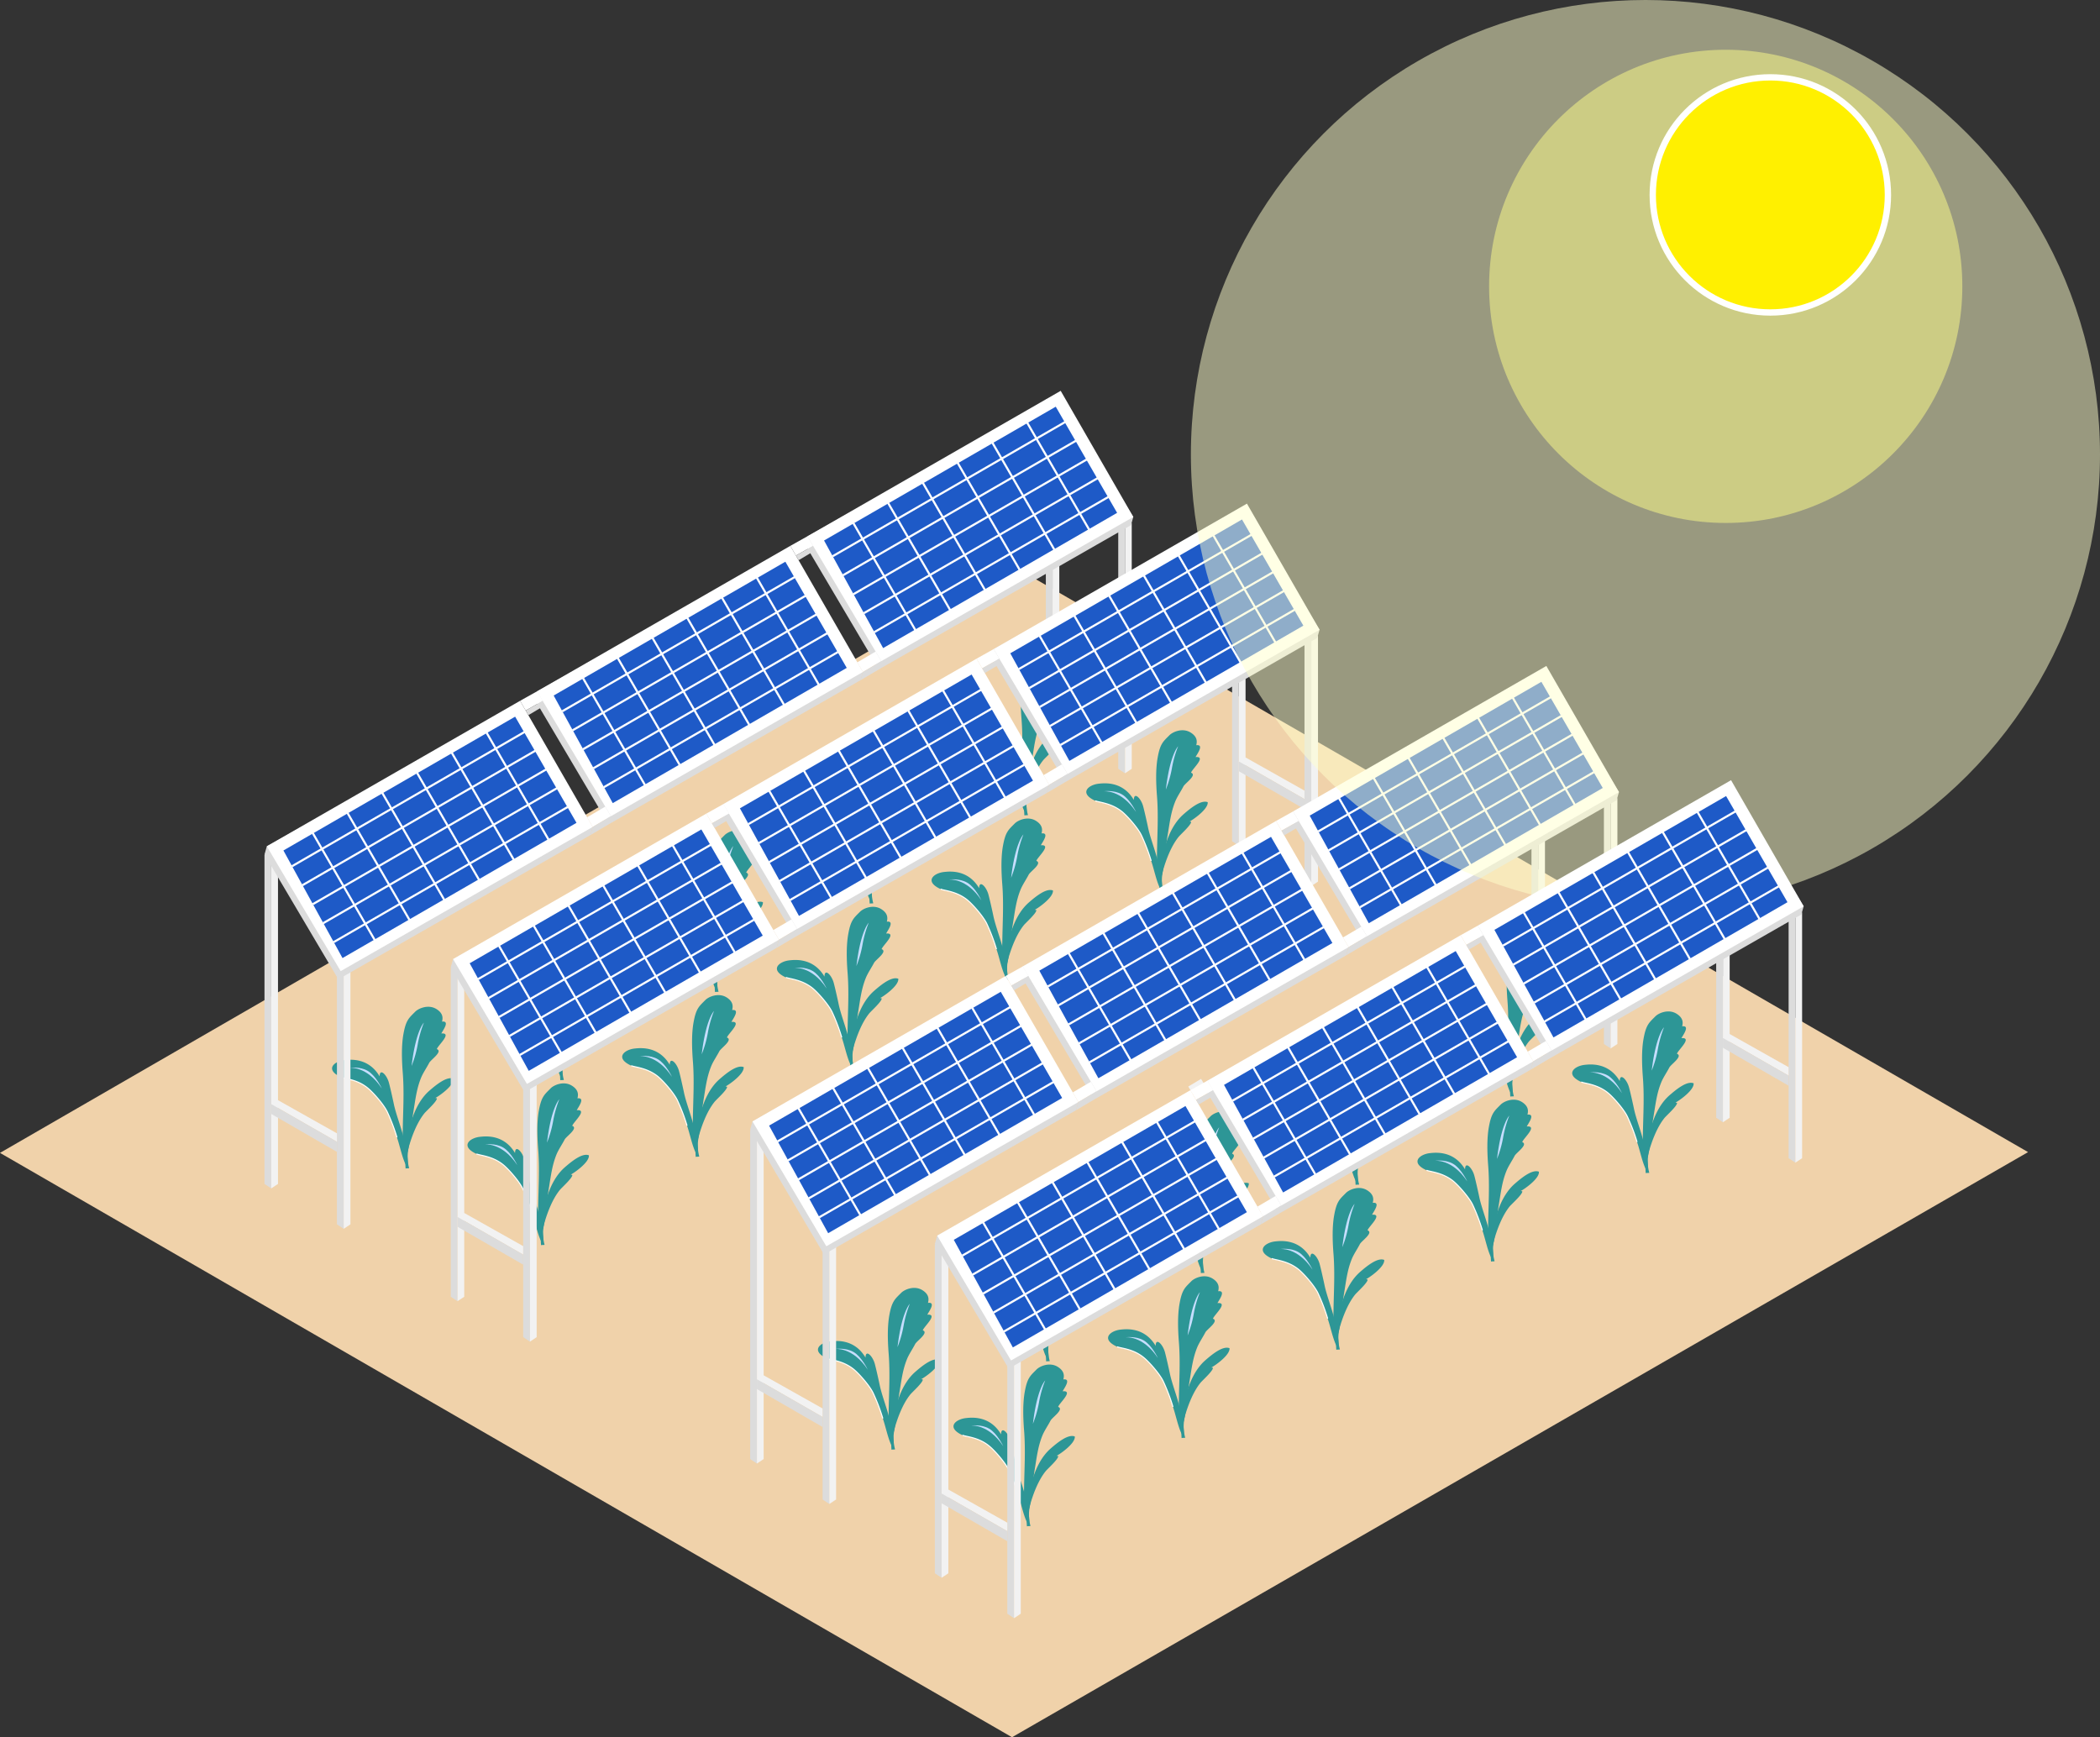 <svg xmlns="http://www.w3.org/2000/svg" viewBox="0 0 997.3 825.08"><rect x="0" y="0" width="997.3" height="825.08" fill="#333333" stroke="none"/><defs><style>.cls-1{isolation:isolate;}.cls-2{fill:#f0d2aa;}.cls-3{fill:#2d9696;}.cls-10,.cls-14,.cls-4{fill:none;}.cls-10,.cls-13,.cls-4{stroke:#fff;}.cls-10,.cls-13,.cls-14,.cls-4{stroke-miterlimit:10;}.cls-4{stroke-width:0.5px;}.cls-5{fill:#c6deff;}.cls-6{fill:#dcdcdc;}.cls-7{fill:#f2f2f2;}.cls-8{fill:#fff;}.cls-9{fill:#1e5ac7;}.cls-11{fill:#ffffcd;mix-blend-mode:overlay;}.cls-11,.cls-12{opacity:0.5;}.cls-12{fill:#ffff8b;}.cls-13{fill:#fff000;stroke-width:3px;}.cls-14{stroke:#f2f2f2;stroke-width:4px;}</style></defs><g class="cls-1"><g id="レイヤー_2" data-name="レイヤー 2"><polygon class="cls-2" points="481.82 269.27 963.14 547.18 480.61 825.08 0 547.55 481.82 269.27"/></g><g id="レイヤー_3" data-name="レイヤー 3"><path class="cls-3" d="M718.94,520.65c-.54.13-1.16,0-1.69.17a59.61,59.61,0,0,1,.56-13.5c1.5-8.26,4.26-17.86,10.77-23.51,3.31-2.88,8.27-6.91,11.41-5.68.35,3.37-7.33,8.57-8.61,9.16.08,0,.51.14.74.15.17,1.4-5,6-6,7.16-3.84,4.76-6.1,11.61-7.15,15.06A20.32,20.32,0,0,0,718.94,520.65Z"/><path class="cls-3" d="M717.37,519.06c-1.79-3.49-2.77-8.85-4.23-13.06a89.89,89.89,0,0,0-4.63-12.15c-1.64-3.41-6.75-9.31-9.49-11.45-5-3.94-10.73-4.16-12.41-4.93-7.93-3.67-3.29-7.58,1.6-8.12,2.89-.32,11.45-1.18,16.71,7.72,0-4.08,3.3-.91,4.37,2.87.57,2,1.92,8,2.43,10.49,1,4.65,3.38,10.73,4.48,15.35s2.33,9.21,2.08,13.93C718.07,519.27,717.93,518.82,717.37,519.06Z"/><path class="cls-4" d="M713.14,506a89.89,89.89,0,0,0-4.63-12.15c-1.64-3.41-6.75-9.31-9.49-11.45-5-3.94-10.73-4.16-12.41-4.93"/><path class="cls-3" d="M717.05,516.69c-1.77-4.82-1.24-8.75-1.15-14.09.15-9.26.73-18.12,0-27.36-.49-6.3-.64-12.9.31-18.24,1.21-6.75,2.64-7.67,5.63-10.7,1.53-1.55,6.24-3.64,10.1-1.22,3,1.91,3.13,4,2.61,6,3.93-.5.36,4.24-.33,5.62,5.43-.45-1.65,5.68-2.14,7.42,3,1.13-2.82,5-3.62,6.52-1.18,2.31-2.89,4.72-3.88,7.14-2.13,5.26-2.7,10.55-3.63,16.16-.65,3.86-1.14,8.71-1.59,12.6A44.66,44.66,0,0,1,717.05,516.69Z"/><path class="cls-5" d="M690.52,473s8.27-1.09,15.46,9.82c0,0-2.88-6.11-6.69-8.35S690.52,473,690.52,473Z"/><path class="cls-5" d="M720.1,472.09c2-16.85,5.83-20.55,5.83-20.55A52.2,52.2,0,0,0,723,461.82,52,52,0,0,1,720.1,472.09Z"/><path class="cls-3" d="M645.47,562.58c-.54.12-1.16,0-1.69.17a60.91,60.91,0,0,1,.56-13.51c1.5-8.25,4.26-17.85,10.77-23.51,3.31-2.87,8.27-6.9,11.42-5.67.34,3.37-7.34,8.56-8.62,9.15a6.25,6.25,0,0,0,.74.15c.17,1.41-5,6-5.95,7.17-3.84,4.76-6.1,11.61-7.15,15.06A20.32,20.32,0,0,0,645.47,562.58Z"/><path class="cls-3" d="M643.9,561c-1.79-3.49-2.77-8.85-4.22-13.06A91.37,91.37,0,0,0,635,535.78c-1.64-3.42-6.75-9.31-9.49-11.45-5-4-10.73-4.16-12.41-4.94-7.94-3.65-3.29-7.57,1.61-8.11,2.88-.32,11.44-1.18,16.7,7.71,0-4.08,3.31-.9,4.37,2.88.57,2,1.92,8,2.43,10.49,1,4.65,3.39,10.72,4.48,15.35s2.33,9.21,2.08,13.93C644.61,561.2,644.47,560.74,643.9,561Z"/><path class="cls-4" d="M639.68,547.93A91.37,91.37,0,0,0,635,535.78c-1.64-3.42-6.75-9.31-9.49-11.45-5-4-10.73-4.17-12.41-4.94"/><path class="cls-3" d="M643.58,558.62c-1.77-4.82-1.24-8.75-1.15-14.09.16-9.27.73-18.12,0-27.36-.49-6.3-.64-12.91.31-18.24,1.21-6.75,2.64-7.68,5.64-10.7,1.53-1.55,6.23-3.65,10.09-1.22,3,1.9,3.13,4,2.62,5.95,3.93-.49.35,4.25-.34,5.63,5.43-.46-1.65,5.68-2.14,7.41,3,1.14-2.82,5-3.62,6.53-1.18,2.31-2.89,4.72-3.87,7.13-2.14,5.27-2.71,10.55-3.64,16.17-.65,3.86-1.13,8.71-1.59,12.6A44.25,44.25,0,0,1,643.58,558.62Z"/><path class="cls-5" d="M617.05,514.9s8.27-1.09,15.46,9.82c0,0-2.88-6.12-6.69-8.35S617.05,514.9,617.05,514.9Z"/><path class="cls-5" d="M646.63,514c2-16.85,5.83-20.55,5.83-20.55a52.24,52.24,0,0,0-2.91,10.27A51.91,51.91,0,0,1,646.63,514Z"/><path class="cls-3" d="M572,604.5c-.54.13-1.16,0-1.69.17a60.22,60.22,0,0,1,.57-13.5c1.49-8.26,4.25-17.86,10.76-23.51,3.31-2.87,8.28-6.91,11.42-5.67.34,3.36-7.34,8.56-8.62,9.15a6.71,6.71,0,0,0,.74.15c.17,1.41-5,6-5.95,7.16-3.84,4.77-6.1,11.62-7.15,15.07A20.28,20.28,0,0,0,572,604.5Z"/><path class="cls-3" d="M570.43,602.91c-1.79-3.48-2.77-8.84-4.22-13a89.37,89.37,0,0,0-4.63-12.15c-1.65-3.42-6.76-9.31-9.5-11.45-5.05-4-10.73-4.17-12.41-4.94-7.94-3.65-3.29-7.57,1.61-8.12,2.89-.32,11.45-1.17,16.7,7.72,0-4.08,3.31-.9,4.38,2.88.56,2,1.91,8,2.42,10.48,1,4.65,3.39,10.73,4.48,15.36s2.33,9.2,2.09,13.92C571.14,603.13,571,602.67,570.43,602.91Z"/><path class="cls-4" d="M566.21,589.86a89.37,89.37,0,0,0-4.63-12.15c-1.65-3.42-6.76-9.31-9.5-11.45-5.05-4-10.73-4.17-12.41-4.94"/><path class="cls-3" d="M570.11,600.54c-1.76-4.81-1.24-8.74-1.15-14.09.16-9.26.73-18.11,0-27.35-.49-6.3-.63-12.91.32-18.24,1.2-6.76,2.64-7.68,5.63-10.71,1.53-1.54,6.23-3.64,10.09-1.21,3,1.9,3.13,4,2.62,5.95,3.93-.49.35,4.25-.34,5.63,5.43-.46-1.65,5.68-2.14,7.41,3,1.14-2.82,5-3.62,6.53-1.18,2.3-2.88,4.72-3.87,7.13-2.14,5.27-2.7,10.55-3.64,16.16-.65,3.87-1.13,8.72-1.59,12.6A44,44,0,0,1,570.11,600.54Z"/><path class="cls-5" d="M543.58,556.83s8.27-1.1,15.46,9.82c0,0-2.88-6.12-6.69-8.35S543.58,556.83,543.58,556.83Z"/><path class="cls-5" d="M573.16,556c2-16.86,5.83-20.56,5.83-20.56a52.2,52.2,0,0,0-2.91,10.28A51.91,51.91,0,0,1,573.16,556Z"/><path class="cls-3" d="M498.54,646.43c-.55.13-1.17,0-1.7.17a60.22,60.22,0,0,1,.57-13.5c1.49-8.26,4.25-17.86,10.76-23.51,3.31-2.88,8.28-6.91,11.42-5.67.35,3.36-7.34,8.56-8.61,9.15.08,0,.5.14.73.15.17,1.4-5,6-5.94,7.16-3.84,4.76-6.1,11.61-7.16,15.07A20.28,20.28,0,0,0,498.54,646.43Z"/><path class="cls-3" d="M497,644.84c-1.79-3.48-2.78-8.84-4.23-13.05a89.84,89.84,0,0,0-4.63-12.16c-1.64-3.41-6.76-9.31-9.49-11.45-5.06-3.94-10.74-4.16-12.42-4.93-7.94-3.65-3.29-7.57,1.61-8.12,2.89-.32,11.45-1.18,16.7,7.72,0-4.08,3.31-.91,4.38,2.87.56,2,1.91,8,2.42,10.49,1,4.65,3.39,10.73,4.48,15.36s2.33,9.2,2.09,13.92C497.67,645.06,497.53,644.6,497,644.84Z"/><path class="cls-4" d="M492.74,631.79a89.84,89.84,0,0,0-4.63-12.16c-1.64-3.41-6.76-9.31-9.49-11.45-5.06-3.94-10.74-4.16-12.42-4.93"/><path class="cls-3" d="M496.64,642.47c-1.76-4.81-1.24-8.75-1.14-14.09.15-9.26.72-18.11,0-27.36-.5-6.29-.64-12.9.31-18.23,1.2-6.76,2.64-7.68,5.63-10.71,1.53-1.55,6.24-3.64,10.09-1.22,3,1.91,3.13,4,2.62,6,3.93-.5.36,4.25-.33,5.62,5.42-.45-1.66,5.68-2.14,7.42,3,1.13-2.83,5-3.63,6.53-1.18,2.3-2.88,4.71-3.87,7.13-2.14,5.27-2.7,10.55-3.64,16.16-.65,3.86-1.13,8.72-1.59,12.6A44,44,0,0,1,496.64,642.47Z"/><path class="cls-5" d="M470.11,598.75s8.27-1.09,15.46,9.82c0,0-2.88-6.11-6.69-8.35S470.11,598.75,470.11,598.75Z"/><path class="cls-5" d="M499.7,597.87c2-16.85,5.83-20.55,5.83-20.55a51.91,51.91,0,0,0-2.92,10.28A52,52,0,0,1,499.7,597.87Z"/><path class="cls-3" d="M425.07,688.36c-.55.13-1.17,0-1.7.17a60.2,60.2,0,0,1,.57-13.5c1.49-8.26,4.25-17.86,10.77-23.52,3.3-2.87,8.27-6.9,11.41-5.67.35,3.37-7.34,8.57-8.61,9.16.08,0,.51.14.73.15.17,1.4-5,6-5.94,7.16-3.84,4.76-6.1,11.61-7.16,15.06A20.32,20.32,0,0,0,425.07,688.36Z"/><path class="cls-3" d="M423.5,686.77c-1.79-3.49-2.78-8.85-4.23-13.06a89.89,89.89,0,0,0-4.63-12.15c-1.64-3.42-6.75-9.31-9.49-11.45-5-3.94-10.73-4.17-12.42-4.93-7.93-3.67-3.29-7.58,1.61-8.12,2.89-.32,11.45-1.18,16.7,7.72,0-4.08,3.31-.91,4.38,2.87.56,2,1.91,8,2.42,10.49,1,4.65,3.39,10.73,4.48,15.35s2.33,9.21,2.09,13.93C424.2,687,424.06,686.52,423.5,686.77Z"/><path class="cls-4" d="M419.27,673.71a89.89,89.89,0,0,0-4.63-12.15c-1.64-3.42-6.75-9.31-9.49-11.45-5-3.94-10.73-4.17-12.42-4.93"/><path class="cls-3" d="M423.17,684.4c-1.76-4.82-1.24-8.75-1.14-14.09.15-9.26.72-18.12,0-27.36-.5-6.3-.64-12.9.31-18.24C423.53,618,425,617,428,614c1.53-1.55,6.24-3.65,10.09-1.22,3,1.9,3.13,4,2.62,6,3.93-.5.36,4.24-.33,5.62,5.42-.45-1.66,5.68-2.14,7.42,3,1.13-2.83,5-3.63,6.52-1.18,2.31-2.88,4.72-3.87,7.14-2.14,5.26-2.7,10.55-3.64,16.16-.64,3.86-1.14,8.71-1.59,12.6A43.74,43.74,0,0,1,423.17,684.4Z"/><path class="cls-5" d="M396.64,640.68s8.27-1.09,15.46,9.82c0,0-2.88-6.11-6.69-8.35S396.64,640.68,396.64,640.68Z"/><path class="cls-5" d="M426.23,639.8c2-16.85,5.83-20.55,5.83-20.55a51.91,51.91,0,0,0-2.92,10.28A52.24,52.24,0,0,1,426.23,639.8Z"/><path class="cls-3" d="M783.25,557c-.54.13-1.16,0-1.69.17a60.22,60.22,0,0,1,.57-13.5c1.49-8.26,4.25-17.86,10.76-23.51,3.31-2.87,8.27-6.91,11.42-5.67.34,3.36-7.34,8.56-8.62,9.15.09,0,.51.14.74.15.17,1.41-5,6-5.95,7.16-3.84,4.77-6.1,11.62-7.15,15.07A20.28,20.28,0,0,0,783.25,557Z"/><path class="cls-3" d="M781.68,555.45c-1.79-3.48-2.77-8.84-4.22-13.05a89.91,89.91,0,0,0-4.64-12.15c-1.64-3.42-6.75-9.31-9.49-11.45-5.05-3.95-10.73-4.17-12.41-4.94-7.93-3.67-3.29-7.57,1.61-8.12,2.89-.32,11.44-1.17,16.7,7.72,0-4.08,3.31-.91,4.37,2.88.57,2,1.92,8,2.43,10.48,1,4.65,3.39,10.73,4.48,15.36s2.33,9.2,2.08,13.92C782.39,555.67,782.25,555.21,781.68,555.45Z"/><path class="cls-4" d="M777.46,542.4a89.91,89.91,0,0,0-4.64-12.15c-1.64-3.42-6.75-9.31-9.49-11.45-5.05-3.95-10.73-4.17-12.41-4.94"/><path class="cls-3" d="M781.36,553.08c-1.76-4.81-1.24-8.74-1.15-14.09.16-9.26.73-18.11,0-27.35-.49-6.3-.64-12.91.31-18.24,1.21-6.76,2.64-7.68,5.64-10.71,1.53-1.55,6.23-3.64,10.09-1.21,3,1.9,3.13,4,2.62,5.95,3.93-.49.35,4.25-.34,5.63,5.43-.46-1.65,5.67-2.14,7.41,3,1.14-2.82,5-3.62,6.53-1.18,2.3-2.89,4.71-3.87,7.13-2.14,5.27-2.7,10.55-3.64,16.16-.65,3.87-1.14,8.72-1.59,12.6A44.54,44.54,0,0,1,781.36,553.08Z"/><path class="cls-5" d="M754.83,509.37s8.27-1.1,15.46,9.81c0,0-2.88-6.11-6.69-8.35S754.83,509.37,754.83,509.37Z"/><path class="cls-5" d="M784.41,508.49c2-16.86,5.83-20.56,5.83-20.56a52.2,52.2,0,0,0-2.91,10.28A51.91,51.91,0,0,1,784.41,508.49Z"/><path class="cls-3" d="M709.79,599c-.55.13-1.17,0-1.7.17a60.22,60.22,0,0,1,.57-13.5c1.49-8.26,4.25-17.86,10.76-23.51,3.31-2.88,8.28-6.91,11.42-5.68.35,3.37-7.34,8.57-8.62,9.16.09,0,.51.14.74.15.17,1.4-5,6-6,7.16-3.84,4.76-6.1,11.61-7.15,15.06A20.22,20.22,0,0,0,709.79,599Z"/><path class="cls-3" d="M708.21,597.38c-1.79-3.48-2.77-8.85-4.22-13.06a89.89,89.89,0,0,0-4.63-12.15c-1.65-3.41-6.76-9.31-9.5-11.45-5.05-3.94-10.73-4.16-12.41-4.93-7.94-3.65-3.29-7.58,1.61-8.12,2.89-.32,11.45-1.18,16.7,7.72,0-4.08,3.31-.91,4.38,2.87.56,2,1.91,8,2.42,10.49,1,4.65,3.39,10.73,4.48,15.35s2.33,9.21,2.09,13.93C708.92,597.59,708.78,597.14,708.21,597.38Z"/><path class="cls-4" d="M704,584.32a89.89,89.89,0,0,0-4.63-12.15c-1.65-3.41-6.76-9.31-9.5-11.45-5.05-3.94-10.73-4.16-12.41-4.93"/><path class="cls-3" d="M707.89,595c-1.76-4.82-1.24-8.75-1.15-14.09.16-9.26.73-18.11,0-27.36-.49-6.3-.63-12.9.32-18.23,1.2-6.76,2.64-7.68,5.63-10.71,1.53-1.55,6.24-3.64,10.09-1.22,3,1.91,3.13,4,2.62,6,3.93-.5.36,4.24-.33,5.62,5.42-.45-1.66,5.68-2.15,7.42,3,1.13-2.82,5-3.62,6.53-1.18,2.3-2.88,4.71-3.87,7.13-2.14,5.26-2.7,10.55-3.64,16.16-.65,3.86-1.13,8.72-1.59,12.6A44.14,44.14,0,0,1,707.89,595Z"/><path class="cls-5" d="M681.36,551.29s8.27-1.09,15.46,9.82c0,0-2.88-6.11-6.69-8.35S681.36,551.29,681.36,551.29Z"/><path class="cls-5" d="M710.94,550.41c2-16.85,5.83-20.55,5.83-20.55a52.2,52.2,0,0,0-2.91,10.28A52,52,0,0,1,710.94,550.41Z"/><path class="cls-3" d="M636.32,640.9c-.55.12-1.17,0-1.7.17a60.31,60.31,0,0,1,.57-13.51c1.49-8.25,4.25-17.85,10.77-23.51,3.3-2.87,8.27-6.9,11.41-5.67.35,3.37-7.34,8.56-8.61,9.15.08,0,.5.15.73.16.17,1.4-5,6-5.94,7.16-3.84,4.76-6.1,11.61-7.16,15.06A20.32,20.32,0,0,0,636.32,640.9Z"/><path class="cls-3" d="M634.75,639.31c-1.79-3.49-2.78-8.85-4.23-13.06a89.37,89.37,0,0,0-4.63-12.15c-1.64-3.42-6.75-9.31-9.49-11.45-5.06-3.94-10.74-4.16-12.42-4.94-7.94-3.65-3.29-7.57,1.61-8.11,2.89-.32,11.45-1.18,16.7,7.72,0-4.08,3.31-.91,4.38,2.87.56,2,1.91,8,2.42,10.49,1,4.65,3.39,10.72,4.48,15.35s2.33,9.21,2.09,13.93C635.45,639.52,635.31,639.06,634.75,639.31Z"/><path class="cls-4" d="M630.52,626.25a89.37,89.37,0,0,0-4.63-12.15c-1.64-3.42-6.75-9.31-9.49-11.45-5.06-3.94-10.74-4.17-12.42-4.94"/><path class="cls-3" d="M634.42,636.94c-1.76-4.82-1.24-8.75-1.14-14.09.15-9.27.72-18.12,0-27.36-.5-6.3-.64-12.9.31-18.24,1.2-6.75,2.64-7.68,5.63-10.7,1.53-1.55,6.24-3.65,10.09-1.22,3,1.9,3.13,4,2.62,5.95,3.93-.49.36,4.25-.33,5.63,5.42-.46-1.66,5.68-2.14,7.42,3,1.13-2.83,5-3.63,6.52-1.18,2.31-2.88,4.72-3.87,7.13-2.14,5.27-2.7,10.55-3.64,16.17-.65,3.86-1.13,8.71-1.59,12.6A43.74,43.74,0,0,1,634.42,636.94Z"/><path class="cls-5" d="M607.89,593.22s8.27-1.09,15.46,9.82c0,0-2.88-6.11-6.69-8.35S607.89,593.22,607.89,593.22Z"/><path class="cls-5" d="M637.48,592.34c2-16.85,5.83-20.55,5.83-20.55a52,52,0,0,0-2.92,10.27A52.2,52.2,0,0,1,637.48,592.34Z"/><path class="cls-3" d="M562.85,682.83c-.55.12-1.17,0-1.7.17a60.29,60.29,0,0,1,.57-13.51c1.49-8.26,4.25-17.86,10.77-23.51,3.3-2.87,8.27-6.91,11.41-5.67.35,3.36-7.34,8.56-8.61,9.15a6.45,6.45,0,0,0,.73.15c.17,1.41-5,6-5.94,7.16-3.84,4.77-6.1,11.62-7.16,15.07A20.32,20.32,0,0,0,562.85,682.83Z"/><path class="cls-3" d="M561.28,681.23c-1.79-3.48-2.78-8.84-4.23-13.05A89.37,89.37,0,0,0,552.42,656c-1.64-3.42-6.75-9.31-9.49-11.45-5-4-10.74-4.17-12.41-4.94-7.95-3.65-3.3-7.57,1.6-8.12,2.89-.32,11.45-1.17,16.71,7.72,0-4.08,3.3-.9,4.37,2.88.56,2,1.91,8,2.42,10.48,1,4.65,3.39,10.73,4.48,15.36s2.33,9.2,2.09,13.93C562,681.45,561.84,681,561.28,681.23Z"/><path class="cls-4" d="M557.05,668.18A89.37,89.37,0,0,0,552.42,656c-1.64-3.42-6.75-9.31-9.49-11.45-5-4-10.73-4.17-12.41-4.94"/><path class="cls-3" d="M561,678.86c-1.76-4.81-1.24-8.74-1.14-14.09.15-9.26.72-18.11,0-27.35-.5-6.3-.64-12.91.31-18.24,1.2-6.76,2.64-7.68,5.63-10.71,1.53-1.54,6.24-3.64,10.09-1.21,3,1.9,3.13,4,2.62,6,3.93-.49.36,4.25-.33,5.63,5.42-.46-1.66,5.68-2.14,7.41,3,1.14-2.83,5-3.63,6.53-1.18,2.31-2.88,4.72-3.87,7.13-2.14,5.27-2.7,10.55-3.64,16.16-.64,3.87-1.13,8.72-1.59,12.6A43.51,43.51,0,0,1,561,678.86Z"/><path class="cls-5" d="M534.42,635.15s8.27-1.1,15.46,9.82c0,0-2.87-6.12-6.69-8.35S534.42,635.15,534.42,635.15Z"/><path class="cls-5" d="M564,634.27c2-16.86,5.83-20.55,5.83-20.55A51.72,51.72,0,0,0,566.92,624,52.2,52.2,0,0,1,564,634.27Z"/><path class="cls-3" d="M489.38,724.75c-.55.13-1.17,0-1.69.17a59.64,59.64,0,0,1,.56-13.5c1.49-8.26,4.25-17.86,10.77-23.51,3.3-2.88,8.27-6.91,11.41-5.67.35,3.36-7.34,8.56-8.61,9.15.08,0,.51.14.73.15.17,1.41-5,6-5.94,7.16-3.84,4.76-6.1,11.61-7.15,15.07A20.28,20.28,0,0,0,489.38,724.75Z"/><path class="cls-3" d="M487.81,723.16c-1.79-3.48-2.78-8.84-4.23-13A89.84,89.84,0,0,0,479,698c-1.64-3.41-6.75-9.3-9.49-11.44-5-4-10.73-4.17-12.41-4.94-7.94-3.67-3.3-7.57,1.6-8.12,2.89-.32,11.45-1.18,16.71,7.72,0-4.08,3.3-.91,4.37,2.87.56,2,1.91,8,2.42,10.49,1,4.65,3.39,10.73,4.49,15.36s2.33,9.2,2.08,13.92C488.51,723.38,488.37,722.92,487.81,723.16Z"/><path class="cls-4" d="M483.58,710.11A89.84,89.84,0,0,0,479,698c-1.64-3.41-6.75-9.3-9.49-11.44-5-4-10.73-4.17-12.41-4.94"/><path class="cls-3" d="M487.49,720.79c-1.77-4.81-1.24-8.74-1.15-14.09.15-9.26.73-18.11,0-27.36-.5-6.29-.64-12.9.31-18.23,1.2-6.76,2.64-7.68,5.63-10.71,1.53-1.55,6.24-3.64,10.09-1.21,3,1.9,3.13,4,2.62,5.95,3.93-.5.36,4.25-.33,5.63,5.42-.46-1.66,5.67-2.14,7.41,3,1.13-2.82,5-3.62,6.53-1.19,2.3-2.89,4.71-3.88,7.13-2.14,5.27-2.7,10.55-3.64,16.16-.64,3.86-1.13,8.72-1.59,12.6A44,44,0,0,1,487.49,720.79Z"/><path class="cls-5" d="M461,677.08s8.27-1.1,15.46,9.81c0,0-2.87-6.11-6.68-8.35S461,677.08,461,677.08Z"/><path class="cls-5" d="M490.54,676.19c2-16.85,5.83-20.55,5.83-20.55a51.91,51.91,0,0,0-2.92,10.28A52,52,0,0,1,490.54,676.19Z"/><path class="cls-3" d="M488.18,387.12c-.54.12-1.16,0-1.69.17a60.29,60.29,0,0,1,.57-13.51c1.49-8.26,4.25-17.86,10.76-23.51,3.31-2.87,8.28-6.91,11.42-5.67.34,3.36-7.34,8.56-8.62,9.15a6.71,6.71,0,0,0,.74.15c.17,1.41-5,6-5.95,7.16-3.84,4.77-6.1,11.62-7.15,15.07A20.32,20.32,0,0,0,488.18,387.12Z"/><path class="cls-3" d="M486.61,385.52c-1.79-3.48-2.77-8.84-4.22-13a89.37,89.37,0,0,0-4.63-12.15c-1.65-3.42-6.76-9.31-9.5-11.45-5.05-3.95-10.73-4.17-12.41-4.94-7.93-3.67-3.29-7.57,1.61-8.12,2.89-.32,11.45-1.17,16.7,7.72,0-4.08,3.31-.9,4.38,2.88.56,2,1.91,8,2.42,10.48,1,4.65,3.39,10.73,4.48,15.36s2.33,9.2,2.09,13.93C487.32,385.74,487.18,385.28,486.61,385.52Z"/><path class="cls-4" d="M482.39,372.47a89.37,89.37,0,0,0-4.63-12.15c-1.65-3.42-6.76-9.31-9.5-11.45-5.05-3.95-10.73-4.17-12.41-4.94"/><path class="cls-3" d="M486.29,383.15c-1.76-4.81-1.24-8.74-1.15-14.09.16-9.26.73-18.11,0-27.35-.49-6.3-.63-12.91.31-18.24,1.21-6.76,2.65-7.68,5.64-10.71,1.53-1.54,6.23-3.64,10.09-1.21,3,1.9,3.13,4,2.62,5.95,3.93-.49.35,4.25-.34,5.63,5.43-.46-1.65,5.68-2.14,7.41,3,1.14-2.82,5-3.62,6.53-1.18,2.31-2.88,4.72-3.87,7.13-2.14,5.27-2.7,10.55-3.64,16.16-.65,3.87-1.14,8.72-1.59,12.6A44.54,44.54,0,0,1,486.29,383.15Z"/><path class="cls-5" d="M459.76,339.44s8.27-1.1,15.46,9.82c0,0-2.88-6.12-6.69-8.35S459.76,339.44,459.76,339.44Z"/><path class="cls-5" d="M489.34,338.56c2-16.86,5.83-20.55,5.83-20.55a52,52,0,0,0-2.91,10.27A51.91,51.91,0,0,1,489.34,338.56Z"/><path class="cls-3" d="M414.72,429c-.55.13-1.17,0-1.7.17a60.22,60.22,0,0,1,.57-13.5c1.49-8.26,4.25-17.86,10.76-23.51,3.31-2.88,8.28-6.91,11.42-5.67.35,3.36-7.34,8.56-8.61,9.15.08,0,.5.14.73.15.17,1.41-5,6-5.94,7.16-3.84,4.76-6.1,11.61-7.16,15.07A20.28,20.28,0,0,0,414.72,429Z"/><path class="cls-3" d="M413.15,427.45c-1.79-3.48-2.78-8.84-4.23-13.05a89.84,89.84,0,0,0-4.63-12.16c-1.64-3.41-6.76-9.3-9.49-11.44-5.06-3.95-10.74-4.17-12.42-4.94-7.94-3.65-3.29-7.57,1.61-8.12,2.89-.32,11.45-1.18,16.7,7.72,0-4.08,3.31-.91,4.38,2.87.56,2,1.91,8,2.42,10.49,1,4.65,3.39,10.73,4.48,15.36s2.33,9.2,2.09,13.92C413.85,427.67,413.71,427.21,413.15,427.45Z"/><path class="cls-4" d="M408.92,414.4a89.84,89.84,0,0,0-4.63-12.16c-1.64-3.41-6.76-9.3-9.49-11.44-5.06-3.95-10.74-4.17-12.42-4.94"/><path class="cls-3" d="M412.82,425.08c-1.76-4.81-1.24-8.74-1.14-14.09.15-9.26.72-18.11,0-27.36-.5-6.29-.64-12.9.31-18.23,1.2-6.76,2.64-7.68,5.63-10.71,1.53-1.55,6.24-3.64,10.09-1.21,3,1.9,3.13,4,2.62,5.95,3.93-.5.36,4.25-.33,5.63,5.42-.46-1.66,5.67-2.14,7.41,3,1.13-2.83,5-3.63,6.53-1.18,2.3-2.88,4.71-3.87,7.13-2.14,5.27-2.7,10.55-3.64,16.16-.65,3.86-1.13,8.72-1.59,12.6A44,44,0,0,1,412.82,425.08Z"/><path class="cls-5" d="M386.29,381.37s8.27-1.1,15.46,9.81c0,0-2.88-6.11-6.69-8.35S386.29,381.37,386.29,381.37Z"/><path class="cls-5" d="M415.88,380.48c2-16.85,5.83-20.55,5.83-20.55a51.91,51.91,0,0,0-2.92,10.28A52,52,0,0,1,415.88,380.48Z"/><path class="cls-3" d="M341.25,471c-.55.13-1.17,0-1.7.17a60.2,60.2,0,0,1,.57-13.5c1.49-8.26,4.25-17.86,10.77-23.51,3.3-2.88,8.27-6.91,11.41-5.68.35,3.37-7.34,8.57-8.61,9.16.08,0,.51.14.73.15.17,1.4-5,6-5.94,7.16-3.84,4.76-6.1,11.61-7.16,15.06A20.32,20.32,0,0,0,341.25,471Z"/><path class="cls-3" d="M339.68,469.38c-1.79-3.49-2.78-8.85-4.23-13.06a89.89,89.89,0,0,0-4.63-12.15c-1.64-3.41-6.75-9.31-9.49-11.45-5.05-3.94-10.74-4.16-12.42-4.93-7.94-3.66-3.29-7.58,1.61-8.12,2.89-.32,11.45-1.18,16.7,7.72,0-4.08,3.31-.91,4.38,2.87.56,2,1.91,8,2.42,10.49,1,4.65,3.39,10.73,4.48,15.35s2.33,9.21,2.09,13.93C340.38,469.59,340.24,469.13,339.68,469.38Z"/><path class="cls-4" d="M335.45,456.32a89.89,89.89,0,0,0-4.63-12.15c-1.64-3.41-6.75-9.31-9.49-11.45-5.05-3.94-10.73-4.16-12.42-4.93"/><path class="cls-3" d="M339.35,467c-1.76-4.82-1.24-8.75-1.14-14.09.15-9.26.72-18.12,0-27.36-.5-6.3-.64-12.9.31-18.24,1.2-6.75,2.64-7.67,5.63-10.7,1.53-1.55,6.24-3.64,10.09-1.22,3,1.91,3.13,4,2.62,6,3.93-.5.36,4.24-.33,5.62,5.42-.45-1.66,5.68-2.14,7.42,3,1.13-2.83,5-3.63,6.52-1.18,2.31-2.88,4.72-3.87,7.14-2.14,5.26-2.7,10.55-3.64,16.16-.64,3.86-1.13,8.72-1.59,12.6A43.62,43.62,0,0,1,339.35,467Z"/><path class="cls-5" d="M312.82,423.29s8.27-1.09,15.46,9.82c0,0-2.88-6.11-6.69-8.35S312.82,423.29,312.82,423.29Z"/><path class="cls-5" d="M342.41,422.41c2-16.85,5.83-20.55,5.83-20.55a51.91,51.91,0,0,0-2.92,10.28A52.24,52.24,0,0,1,342.41,422.41Z"/><path class="cls-3" d="M267.78,512.9c-.55.12-1.17,0-1.69.17a59.73,59.73,0,0,1,.56-13.51c1.49-8.25,4.25-17.85,10.77-23.51,3.3-2.87,8.27-6.9,11.41-5.67.35,3.36-7.34,8.56-8.61,9.15a6.45,6.45,0,0,0,.73.15c.17,1.41-5,6-5.94,7.17-3.84,4.76-6.1,11.61-7.16,15.06A20.41,20.41,0,0,0,267.78,512.9Z"/><path class="cls-3" d="M266.21,511.31c-1.79-3.49-2.78-8.85-4.23-13.06a89.37,89.37,0,0,0-4.63-12.15c-1.64-3.42-6.75-9.31-9.49-11.45-5.05-3.95-10.73-4.16-12.41-4.94-7.94-3.65-3.3-7.57,1.6-8.11,2.89-.32,11.45-1.18,16.71,7.71,0-4.08,3.3-.9,4.37,2.88.56,2,1.91,8,2.42,10.48,1,4.65,3.39,10.73,4.49,15.36s2.33,9.21,2.08,13.93C266.91,511.52,266.77,511.06,266.21,511.31Z"/><path class="cls-4" d="M262,498.25a89.37,89.37,0,0,0-4.63-12.15c-1.64-3.42-6.75-9.31-9.49-11.45-5.05-3.95-10.73-4.17-12.41-4.94"/><path class="cls-3" d="M265.89,508.94c-1.77-4.82-1.25-8.75-1.15-14.09.15-9.27.73-18.12,0-27.36-.5-6.3-.64-12.91.31-18.24,1.2-6.75,2.64-7.68,5.63-10.7,1.53-1.55,6.24-3.65,10.09-1.22,3,1.9,3.13,4,2.62,5.95,3.93-.49.36,4.25-.33,5.63,5.42-.46-1.66,5.68-2.14,7.41,3,1.14-2.83,5-3.62,6.53-1.19,2.31-2.89,4.72-3.88,7.13-2.14,5.27-2.7,10.55-3.64,16.17-.64,3.86-1.13,8.71-1.59,12.6A43.69,43.69,0,0,1,265.89,508.94Z"/><path class="cls-5" d="M239.35,465.22s8.27-1.09,15.46,9.82c0,0-2.87-6.12-6.68-8.35S239.35,465.22,239.35,465.22Z"/><path class="cls-5" d="M268.94,464.34c2-16.85,5.83-20.55,5.83-20.55a52,52,0,0,0-2.92,10.27A52.2,52.2,0,0,1,268.94,464.34Z"/><path class="cls-3" d="M194.31,554.82c-.55.13-1.17,0-1.69.17a59.64,59.64,0,0,1,.56-13.5c1.49-8.26,4.26-17.86,10.77-23.51,3.31-2.87,8.27-6.91,11.41-5.67.35,3.36-7.34,8.56-8.61,9.15a6.45,6.45,0,0,0,.73.15c.17,1.41-5,6-5.94,7.16-3.84,4.77-6.1,11.62-7.15,15.07A20.28,20.28,0,0,0,194.31,554.82Z"/><path class="cls-3" d="M192.74,553.23c-1.79-3.48-2.78-8.84-4.23-13.05A89.37,89.37,0,0,0,183.88,528c-1.64-3.42-6.75-9.31-9.49-11.45-5-4-10.73-4.17-12.41-4.94-7.94-3.67-3.29-7.57,1.6-8.12,2.89-.32,11.45-1.17,16.71,7.72,0-4.08,3.3-.9,4.37,2.88.57,2,1.91,8,2.42,10.48,1,4.65,3.39,10.73,4.49,15.36s2.33,9.2,2.08,13.92C193.44,553.45,193.3,553,192.74,553.23Z"/><path class="cls-4" d="M188.51,540.18A89.37,89.37,0,0,0,183.88,528c-1.64-3.42-6.75-9.31-9.49-11.45-5-4-10.73-4.17-12.41-4.94"/><path class="cls-3" d="M192.42,550.86c-1.77-4.81-1.24-8.74-1.15-14.09.15-9.26.73-18.11,0-27.35-.5-6.3-.64-12.91.31-18.24,1.2-6.76,2.64-7.68,5.63-10.71,1.53-1.54,6.24-3.64,10.1-1.21,3,1.9,3.12,4,2.61,5.95,3.93-.49.36,4.25-.33,5.63,5.42-.46-1.65,5.68-2.14,7.41,3,1.14-2.82,5-3.62,6.53-1.19,2.3-2.89,4.72-3.88,7.13-2.14,5.27-2.7,10.55-3.64,16.16-.64,3.87-1.13,8.72-1.59,12.6A44,44,0,0,1,192.42,550.86Z"/><path class="cls-5" d="M165.89,507.15s8.26-1.1,15.45,9.82c0,0-2.87-6.12-6.68-8.36S165.89,507.15,165.89,507.15Z"/><path class="cls-5" d="M195.47,506.27c2-16.86,5.83-20.56,5.83-20.56A52.67,52.67,0,0,0,198.38,496,52.2,52.2,0,0,1,195.47,506.27Z"/><path class="cls-3" d="M552.5,423.51c-.55.12-1.17,0-1.7.17a60.2,60.2,0,0,1,.57-13.5c1.49-8.26,4.25-17.86,10.77-23.52,3.3-2.87,8.27-6.9,11.41-5.67.35,3.37-7.34,8.57-8.61,9.16.08,0,.5.14.73.15.17,1.4-5,6-5.94,7.16-3.84,4.76-6.1,11.61-7.16,15.06A20.32,20.32,0,0,0,552.5,423.51Z"/><path class="cls-3" d="M550.93,421.92c-1.79-3.49-2.78-8.85-4.23-13.06a89.89,89.89,0,0,0-4.63-12.15c-1.64-3.42-6.75-9.31-9.49-11.45-5.06-3.94-10.74-4.17-12.42-4.93-7.93-3.67-3.29-7.58,1.61-8.12,2.89-.32,11.45-1.18,16.7,7.72,0-4.08,3.31-.91,4.38,2.87.56,2,1.91,8,2.42,10.49,1,4.65,3.39,10.73,4.48,15.35s2.33,9.21,2.09,13.93C551.63,422.13,551.49,421.67,550.93,421.92Z"/><path class="cls-4" d="M546.7,408.86a89.89,89.89,0,0,0-4.63-12.15c-1.64-3.42-6.75-9.31-9.49-11.45-5.06-3.94-10.74-4.17-12.42-4.93"/><path class="cls-3" d="M550.6,419.55c-1.76-4.82-1.24-8.75-1.14-14.09.15-9.26.72-18.12,0-27.36-.5-6.3-.64-12.9.31-18.24,1.2-6.75,2.64-7.68,5.63-10.7,1.53-1.55,6.24-3.65,10.09-1.22,3,1.9,3.13,4,2.62,6,3.93-.5.36,4.24-.33,5.62,5.42-.45-1.66,5.68-2.14,7.42,3,1.13-2.83,5-3.63,6.52-1.18,2.31-2.88,4.72-3.87,7.13-2.14,5.27-2.7,10.56-3.64,16.17-.65,3.86-1.14,8.71-1.59,12.6A43.74,43.74,0,0,1,550.6,419.55Z"/><path class="cls-5" d="M524.07,375.83s8.27-1.09,15.46,9.82c0,0-2.88-6.11-6.69-8.35S524.07,375.83,524.07,375.83Z"/><path class="cls-5" d="M553.66,375c2-16.85,5.83-20.55,5.83-20.55a51.91,51.91,0,0,0-2.92,10.28A52.24,52.24,0,0,1,553.66,375Z"/><path class="cls-3" d="M479,465.44c-.55.12-1.17,0-1.7.17a60.31,60.31,0,0,1,.57-13.51c1.49-8.25,4.25-17.85,10.77-23.51,3.3-2.87,8.27-6.91,11.41-5.67.35,3.36-7.34,8.56-8.61,9.15a6.45,6.45,0,0,0,.73.15c.17,1.41-5,6-5.94,7.16-3.84,4.77-6.1,11.62-7.16,15.07A20.32,20.32,0,0,0,479,465.44Z"/><path class="cls-3" d="M477.46,463.85c-1.79-3.49-2.78-8.85-4.23-13.06a89.37,89.37,0,0,0-4.63-12.15c-1.64-3.42-6.75-9.31-9.49-11.45-5.05-3.95-10.74-4.17-12.41-4.94-7.95-3.65-3.3-7.57,1.6-8.11,2.89-.33,11.45-1.18,16.71,7.71,0-4.08,3.3-.9,4.37,2.88.56,2,1.91,8,2.42,10.48,1,4.65,3.39,10.73,4.48,15.36s2.33,9.2,2.09,13.93C478.16,464.06,478,463.6,477.46,463.85Z"/><path class="cls-4" d="M473.23,450.79a89.37,89.37,0,0,0-4.63-12.15c-1.64-3.42-6.75-9.31-9.49-11.45-5.05-3.95-10.73-4.17-12.41-4.94"/><path class="cls-3" d="M477.13,461.48c-1.76-4.82-1.24-8.75-1.14-14.09.15-9.27.72-18.12,0-27.36-.5-6.3-.64-12.91.31-18.24,1.2-6.76,2.64-7.68,5.63-10.71,1.53-1.54,6.24-3.64,10.09-1.21,3,1.9,3.13,4,2.62,5.95,3.93-.49.36,4.25-.33,5.63,5.42-.46-1.66,5.68-2.14,7.41,3,1.14-2.83,5-3.63,6.53-1.18,2.31-2.88,4.72-3.87,7.13-2.14,5.27-2.7,10.55-3.64,16.16-.64,3.87-1.13,8.72-1.59,12.61A43.74,43.74,0,0,1,477.13,461.48Z"/><path class="cls-5" d="M450.6,417.76s8.27-1.09,15.46,9.82c0,0-2.87-6.12-6.69-8.35S450.6,417.76,450.6,417.76Z"/><path class="cls-5" d="M480.19,416.88c2-16.86,5.83-20.55,5.83-20.55a52,52,0,0,0-2.92,10.27A52.2,52.2,0,0,1,480.19,416.88Z"/><path class="cls-3" d="M405.56,507.36c-.55.13-1.17,0-1.69.17a59.64,59.64,0,0,1,.56-13.5c1.49-8.26,4.25-17.86,10.77-23.51,3.3-2.87,8.27-6.91,11.41-5.67.35,3.36-7.34,8.56-8.61,9.15.08,0,.51.14.73.15.17,1.41-5,6-5.94,7.16-3.84,4.77-6.1,11.62-7.16,15.07A20.38,20.38,0,0,0,405.56,507.36Z"/><path class="cls-3" d="M404,505.77c-1.79-3.48-2.78-8.84-4.23-13a89.84,89.84,0,0,0-4.63-12.16c-1.64-3.41-6.75-9.3-9.49-11.44-5.05-3.95-10.73-4.17-12.41-4.94-7.94-3.65-3.3-7.57,1.6-8.12,2.89-.32,11.45-1.17,16.71,7.72,0-4.08,3.3-.91,4.37,2.88.56,2,1.91,8,2.42,10.48,1,4.65,3.39,10.73,4.49,15.36s2.33,9.2,2.08,13.92C404.69,506,404.55,505.53,404,505.77Z"/><path class="cls-4" d="M399.76,492.72a89.84,89.84,0,0,0-4.63-12.16c-1.64-3.41-6.75-9.3-9.49-11.44-5.05-3.95-10.73-4.17-12.41-4.94"/><path class="cls-3" d="M403.67,503.4c-1.77-4.81-1.24-8.74-1.15-14.09.15-9.26.73-18.11,0-27.35-.5-6.3-.64-12.91.31-18.24C404,437,405.46,436,408.45,433c1.53-1.55,6.24-3.64,10.09-1.21,3,1.9,3.13,4,2.62,5.95,3.93-.49.36,4.25-.33,5.63,5.42-.46-1.66,5.67-2.14,7.41,3,1.14-2.82,5-3.62,6.53-1.19,2.3-2.89,4.71-3.88,7.13-2.14,5.27-2.7,10.55-3.64,16.16-.64,3.87-1.12,8.72-1.59,12.6A43.47,43.47,0,0,1,403.67,503.4Z"/><path class="cls-5" d="M377.13,459.69s8.27-1.1,15.46,9.81c0,0-2.87-6.11-6.68-8.35S377.13,459.69,377.13,459.69Z"/><path class="cls-5" d="M406.72,458.81c2-16.86,5.83-20.56,5.83-20.56a51.91,51.91,0,0,0-2.92,10.28A52.2,52.2,0,0,1,406.72,458.81Z"/><path class="cls-3" d="M332.09,549.29c-.54.13-1.16,0-1.69.17A59.64,59.64,0,0,1,331,536c1.5-8.26,4.26-17.86,10.77-23.51,3.31-2.88,8.27-6.91,11.41-5.68.35,3.37-7.34,8.57-8.61,9.16.08,0,.51.14.73.15.17,1.4-5,6-5.94,7.16-3.84,4.76-6.1,11.61-7.15,15.06A20.32,20.32,0,0,0,332.09,549.29Z"/><path class="cls-3" d="M330.52,547.7c-1.79-3.48-2.77-8.85-4.23-13.06a89.89,89.89,0,0,0-4.63-12.15c-1.64-3.41-6.75-9.31-9.49-11.45-5.05-3.94-10.73-4.16-12.41-4.93-7.94-3.66-3.29-7.58,1.6-8.12,2.89-.32,11.45-1.18,16.71,7.72,0-4.08,3.3-.91,4.37,2.87.57,2,1.91,8,2.42,10.49,1,4.65,3.39,10.73,4.49,15.35s2.33,9.21,2.08,13.93C331.22,547.91,331.08,547.46,330.52,547.7Z"/><path class="cls-4" d="M326.29,534.64a89.89,89.89,0,0,0-4.63-12.15c-1.64-3.41-6.75-9.31-9.49-11.45-5.05-3.94-10.73-4.16-12.41-4.93"/><path class="cls-3" d="M330.2,545.33c-1.77-4.82-1.24-8.75-1.15-14.09.15-9.26.73-18.11,0-27.36-.49-6.3-.64-12.9.31-18.23,1.2-6.76,2.64-7.68,5.63-10.71,1.53-1.55,6.24-3.64,10.1-1.22,3,1.91,3.12,4,2.61,6,3.93-.5.36,4.24-.33,5.62,5.43-.45-1.65,5.68-2.14,7.42,3,1.13-2.82,5-3.62,6.53-1.19,2.3-2.89,4.71-3.88,7.13-2.13,5.26-2.7,10.55-3.64,16.16-.64,3.86-1.12,8.72-1.59,12.6A43.58,43.58,0,0,1,330.2,545.33Z"/><path class="cls-5" d="M303.67,501.61s8.26-1.09,15.45,9.82c0,0-2.87-6.11-6.68-8.35S303.67,501.61,303.67,501.61Z"/><path class="cls-5" d="M333.25,500.73c2-16.85,5.83-20.55,5.83-20.55a52.2,52.2,0,0,0-2.91,10.28A52.71,52.71,0,0,1,333.25,500.73Z"/><path class="cls-3" d="M258.62,591.22c-.54.12-1.16,0-1.69.17a59.73,59.73,0,0,1,.56-13.51c1.5-8.25,4.26-17.85,10.77-23.51,3.31-2.87,8.27-6.9,11.41-5.67.35,3.37-7.33,8.56-8.61,9.15.08,0,.51.15.74.16.17,1.4-5,6-5.95,7.16-3.84,4.76-6.1,11.61-7.15,15.06A20.32,20.32,0,0,0,258.62,591.22Z"/><path class="cls-3" d="M257.05,589.63c-1.79-3.49-2.77-8.85-4.23-13.06a89.37,89.37,0,0,0-4.63-12.15c-1.64-3.42-6.75-9.31-9.49-11.45-5-3.94-10.73-4.17-12.41-4.94-7.93-3.66-3.29-7.57,1.6-8.11,2.89-.32,11.45-1.18,16.71,7.72,0-4.09,3.3-.91,4.37,2.87.57,2,1.92,8,2.43,10.49,1,4.65,3.38,10.72,4.48,15.35s2.33,9.21,2.08,13.93C257.75,589.84,257.61,589.38,257.05,589.63Z"/><path class="cls-4" d="M252.82,576.57a89.37,89.37,0,0,0-4.63-12.15c-1.64-3.42-6.75-9.31-9.49-11.45-5-3.94-10.73-4.17-12.41-4.94"/><path class="cls-3" d="M256.73,587.26c-1.77-4.82-1.24-8.75-1.15-14.09.15-9.27.73-18.12,0-27.36-.49-6.3-.64-12.9.31-18.24,1.21-6.75,2.64-7.68,5.63-10.7,1.53-1.55,6.24-3.65,10.1-1.22,3,1.9,3.13,4,2.62,6,3.92-.49.35,4.25-.34,5.63,5.43-.46-1.65,5.68-2.14,7.42,3,1.13-2.82,5-3.62,6.52-1.18,2.31-2.89,4.72-3.88,7.13-2.13,5.27-2.7,10.55-3.63,16.17-.65,3.86-1.14,8.71-1.59,12.6A44.78,44.78,0,0,1,256.73,587.26Z"/><path class="cls-5" d="M230.2,543.54s8.27-1.09,15.46,9.82c0,0-2.88-6.12-6.69-8.35S230.2,543.54,230.2,543.54Z"/><path class="cls-5" d="M259.78,542.66c2-16.85,5.83-20.55,5.83-20.55a52.24,52.24,0,0,0-2.91,10.27A51.91,51.91,0,0,1,259.78,542.66Z"/></g><g id="レイヤー_4" data-name="レイヤー 4"><polygon class="cls-6" points="499.87 348.08 496.67 345.95 496.67 189.73 499.87 189.73 499.87 348.08"/><polygon class="cls-7" points="499.87 348.08 503.07 345.95 503.07 189.73 499.87 189.73 499.87 348.08"/><polygon class="cls-6" points="534.27 367.27 531.06 365.14 531.06 248.45 534.27 248.45 534.27 367.27"/><polygon class="cls-7" points="534.27 367.27 537.47 365.14 537.47 248.45 534.27 248.45 534.27 367.27"/><polyline class="cls-7" points="499.87 308.05 503.07 306.17 531.06 321.92 531.06 325.94 499.87 308.05"/><polygon class="cls-6" points="499.87 312.71 531.06 330.72 531.06 325.94 499.87 308.05 499.87 312.71"/><polygon class="cls-6" points="374.22 261.72 409.81 319.15 408.7 323.04 289.02 391.52 253.95 332.23 255.06 328.34 374.22 261.72"/><polygon class="cls-8" points="375.33 259.25 409.81 319.15 290.13 387.63 255.06 328.34 375.33 259.25"/><polygon class="cls-9" points="372.97 266.78 402.12 317.2 291 381.43 262.94 330.33 372.97 266.78"/><line class="cls-10" x1="359.17" y1="273.96" x2="389.47" y2="326.25"/><line class="cls-10" x1="342.71" y1="283.59" x2="373.01" y2="335.88"/><line class="cls-10" x1="326.25" y1="293.21" x2="356.55" y2="345.5"/><line class="cls-10" x1="309.8" y1="302.83" x2="340.1" y2="355.12"/><line class="cls-10" x1="293.34" y1="312.46" x2="323.64" y2="364.75"/><line class="cls-10" x1="276.88" y1="322.08" x2="307.18" y2="374.37"/><line class="cls-10" x1="378.2" y1="273.61" x2="266.97" y2="337.84"/><line class="cls-10" x1="383.14" y1="282.62" x2="271.91" y2="346.86"/><line class="cls-10" x1="388.08" y1="291.63" x2="276.84" y2="355.87"/><line class="cls-10" x1="393.02" y1="300.65" x2="281.78" y2="364.88"/><line class="cls-10" x1="397.96" y1="309.66" x2="286.72" y2="373.9"/><polygon class="cls-6" points="502.63 188.09 538.21 245.52 537.11 249.41 417.42 317.89 382.36 258.6 383.46 254.71 502.63 188.09"/><polygon class="cls-8" points="503.73 185.62 538.21 245.52 418.53 314 383.46 254.71 503.73 185.62"/><polygon class="cls-9" points="501.38 193.15 530.52 243.57 419.4 307.8 391.35 256.7 501.38 193.15"/><line class="cls-10" x1="487.57" y1="200.33" x2="517.87" y2="252.62"/><line class="cls-10" x1="471.12" y1="209.96" x2="501.41" y2="262.25"/><line class="cls-10" x1="454.66" y1="219.58" x2="484.96" y2="271.87"/><line class="cls-10" x1="438.2" y1="229.2" x2="468.5" y2="281.49"/><line class="cls-10" x1="421.74" y1="238.83" x2="452.04" y2="291.12"/><line class="cls-10" x1="405.28" y1="248.45" x2="435.58" y2="300.74"/><line class="cls-10" x1="506.61" y1="199.98" x2="395.37" y2="264.21"/><line class="cls-10" x1="511.54" y1="208.99" x2="400.31" y2="273.23"/><line class="cls-10" x1="516.48" y1="218" x2="405.25" y2="282.24"/><line class="cls-10" x1="521.42" y1="227.02" x2="410.19" y2="291.25"/><line class="cls-10" x1="526.36" y1="236.03" x2="415.13" y2="300.27"/><polygon class="cls-8" points="375.33 259.25 383.45 254.7 386.14 259.25 377.98 263.85 375.33 259.25"/><polygon class="cls-6" points="386.14 259.25 385.07 262.61 379.26 266.07 377.98 263.85 386.14 259.25"/><polygon class="cls-8" points="407.15 314.56 415.84 309.45 418.53 314 409.81 319.16 407.15 314.56"/><polygon class="cls-6" points="418.53 314 417.42 317.89 408.7 323.04 409.81 319.16 418.53 314"/><polygon class="cls-6" points="128.82 564.42 125.61 562.29 125.61 406.08 128.82 406.08 128.82 564.42"/><polygon class="cls-7" points="128.82 564.42 132.02 562.29 132.02 406.08 128.82 406.08 128.82 564.42"/><polygon class="cls-6" points="163.22 583.62 160.01 581.49 160.01 423.6 163.22 423.6 163.22 583.62"/><polygon class="cls-7" points="163.22 583.62 166.42 581.49 166.42 423.6 163.22 423.6 163.22 583.62"/><polygon class="cls-6" points="245.88 335.31 281.47 392.74 280.37 396.63 160.68 465.11 125.61 405.82 126.72 401.93 245.88 335.31"/><polygon class="cls-8" points="246.99 332.84 281.47 392.74 161.79 461.22 126.72 401.93 246.99 332.84"/><polygon class="cls-9" points="244.64 340.37 273.78 390.79 162.66 455.02 134.6 403.92 244.64 340.37"/><line class="cls-10" x1="230.83" y1="347.55" x2="261.13" y2="399.84"/><line class="cls-10" x1="214.37" y1="357.18" x2="244.67" y2="409.47"/><line class="cls-10" x1="197.92" y1="366.8" x2="228.22" y2="419.09"/><line class="cls-10" x1="181.46" y1="376.42" x2="211.76" y2="428.71"/><line class="cls-10" x1="165" y1="386.05" x2="195.3" y2="438.34"/><line class="cls-10" x1="148.54" y1="395.67" x2="178.84" y2="447.96"/><line class="cls-10" x1="249.86" y1="347.2" x2="138.63" y2="411.43"/><line class="cls-10" x1="254.8" y1="356.21" x2="143.57" y2="420.45"/><line class="cls-10" x1="259.74" y1="365.22" x2="148.51" y2="429.46"/><line class="cls-10" x1="264.68" y1="374.24" x2="153.45" y2="438.47"/><line class="cls-10" x1="269.62" y1="383.25" x2="158.39" y2="447.49"/><polyline class="cls-7" points="128.82 524.39 132.02 522.51 160.01 538.26 160.01 542.28 128.82 524.39"/><polygon class="cls-6" points="128.82 529.05 160.01 547.06 160.01 542.28 128.82 524.39 128.82 529.05"/><polygon class="cls-8" points="246.99 332.84 255.12 328.29 257.8 332.84 249.64 337.44 246.99 332.84"/><polygon class="cls-6" points="257.8 332.84 256.74 336.2 250.92 339.66 249.64 337.44 257.8 332.84"/><polygon class="cls-8" points="278.82 388.15 287.44 383.08 290.13 387.63 281.47 392.75 278.82 388.15"/><polygon class="cls-6" points="290.13 387.63 289.02 391.52 280.37 396.63 281.47 392.75 290.13 387.63"/><polygon class="cls-6" points="588.32 401.65 585.12 399.52 585.12 243.31 588.32 243.31 588.32 401.65"/><polygon class="cls-7" points="588.32 401.65 591.52 399.52 591.52 243.31 588.32 243.31 588.32 401.65"/><polygon class="cls-6" points="622.72 420.84 619.51 418.72 619.51 302.02 622.72 302.02 622.72 420.84"/><polygon class="cls-7" points="622.72 420.84 625.92 418.72 625.92 302.02 622.72 302.02 622.72 420.84"/><polyline class="cls-7" points="588.32 361.62 591.52 359.74 619.51 375.49 619.51 379.51 588.32 361.62"/><polygon class="cls-6" points="588.32 366.28 619.51 384.29 619.51 379.51 588.32 361.62 588.32 366.28"/><polygon class="cls-6" points="462.67 315.29 498.26 372.72 497.15 376.61 377.47 445.09 342.4 385.8 343.51 381.91 462.67 315.29"/><polygon class="cls-8" points="463.78 312.82 498.26 372.72 378.57 441.2 343.51 381.91 463.78 312.82"/><polygon class="cls-9" points="461.42 320.35 490.57 370.77 379.44 435 351.39 383.9 461.42 320.35"/><line class="cls-10" x1="447.62" y1="327.53" x2="477.92" y2="379.82"/><line class="cls-10" x1="431.16" y1="337.16" x2="461.46" y2="389.45"/><line class="cls-10" x1="414.7" y1="346.78" x2="445" y2="399.07"/><line class="cls-10" x1="398.25" y1="356.4" x2="428.55" y2="408.69"/><line class="cls-10" x1="381.79" y1="366.03" x2="412.09" y2="418.32"/><line class="cls-10" x1="365.33" y1="375.65" x2="395.63" y2="427.94"/><line class="cls-10" x1="466.65" y1="327.18" x2="355.42" y2="391.41"/><line class="cls-10" x1="471.59" y1="336.19" x2="360.36" y2="400.43"/><line class="cls-10" x1="476.53" y1="345.2" x2="365.29" y2="409.44"/><line class="cls-10" x1="481.47" y1="354.22" x2="370.23" y2="418.45"/><line class="cls-10" x1="486.41" y1="363.23" x2="375.17" y2="427.47"/><polygon class="cls-6" points="591.07 241.66 626.66 299.09 625.55 302.98 505.87 371.46 470.8 312.17 471.91 308.28 591.07 241.66"/><polygon class="cls-8" points="592.18 239.19 626.66 299.09 506.98 367.57 471.91 308.28 592.18 239.19"/><polygon class="cls-9" points="589.83 246.72 618.97 297.14 507.85 361.37 479.79 310.27 589.83 246.72"/><line class="cls-10" x1="576.02" y1="253.9" x2="606.32" y2="306.19"/><line class="cls-10" x1="559.56" y1="263.53" x2="589.86" y2="315.82"/><line class="cls-10" x1="543.11" y1="273.15" x2="573.41" y2="325.44"/><line class="cls-10" x1="526.65" y1="282.78" x2="556.95" y2="335.06"/><line class="cls-10" x1="510.19" y1="292.4" x2="540.49" y2="344.69"/><line class="cls-10" x1="493.73" y1="302.02" x2="524.03" y2="354.31"/><line class="cls-10" x1="595.05" y1="253.55" x2="483.82" y2="317.78"/><line class="cls-10" x1="599.99" y1="262.56" x2="488.76" y2="326.8"/><line class="cls-10" x1="604.93" y1="271.57" x2="493.7" y2="335.81"/><line class="cls-10" x1="609.87" y1="280.59" x2="498.64" y2="344.82"/><line class="cls-10" x1="614.81" y1="289.6" x2="503.57" y2="353.84"/><polygon class="cls-8" points="463.78 312.82 471.9 308.27 474.59 312.82 466.43 317.42 463.78 312.82"/><polygon class="cls-6" points="474.59 312.82 473.52 316.18 467.7 319.64 466.43 317.42 474.59 312.82"/><polygon class="cls-8" points="495.6 368.13 504.29 363.02 506.98 367.57 498.25 372.73 495.6 368.13"/><polygon class="cls-6" points="506.98 367.57 505.87 371.46 497.15 376.61 498.25 372.73 506.98 367.57"/><polygon class="cls-6" points="217.27 617.99 214.06 615.87 214.06 459.65 217.27 459.65 217.27 617.99"/><polygon class="cls-7" points="217.27 617.99 220.47 615.87 220.47 459.65 217.27 459.65 217.27 617.99"/><polygon class="cls-6" points="251.67 637.19 248.46 635.06 248.46 477.17 251.67 477.17 251.67 637.19"/><polygon class="cls-7" points="251.67 637.19 254.87 635.06 254.87 477.17 251.67 477.17 251.67 637.19"/><polygon class="cls-6" points="334.33 388.88 369.92 446.31 368.81 450.2 249.13 518.68 214.06 459.39 215.17 455.5 334.33 388.88"/><polygon class="cls-8" points="335.44 386.41 369.92 446.31 250.24 514.79 215.17 455.5 335.44 386.41"/><polygon class="cls-9" points="333.08 393.94 362.23 444.36 251.11 508.59 223.05 457.49 333.08 393.94"/><line class="cls-10" x1="319.28" y1="401.12" x2="349.58" y2="453.41"/><line class="cls-10" x1="302.82" y1="410.75" x2="333.12" y2="463.04"/><line class="cls-10" x1="286.37" y1="420.37" x2="316.67" y2="472.66"/><line class="cls-10" x1="269.91" y1="430" x2="300.21" y2="482.28"/><line class="cls-10" x1="253.45" y1="439.62" x2="283.75" y2="491.91"/><line class="cls-10" x1="236.99" y1="449.24" x2="267.29" y2="501.53"/><line class="cls-10" x1="338.31" y1="400.77" x2="227.08" y2="465"/><line class="cls-10" x1="343.25" y1="409.78" x2="232.02" y2="474.02"/><line class="cls-10" x1="348.19" y1="418.79" x2="236.96" y2="483.03"/><line class="cls-10" x1="353.13" y1="427.81" x2="241.9" y2="492.04"/><line class="cls-10" x1="358.07" y1="436.82" x2="246.83" y2="501.06"/><polyline class="cls-7" points="217.27 577.96 220.47 576.09 248.46 591.83 248.46 595.86 217.27 577.96"/><polygon class="cls-6" points="217.27 582.62 248.46 600.63 248.46 595.86 217.27 577.96 217.27 582.62"/><polygon class="cls-8" points="335.44 386.41 343.57 381.87 346.25 386.41 338.09 391.01 335.44 386.41"/><polygon class="cls-6" points="346.25 386.41 345.19 389.77 339.37 393.23 338.09 391.01 346.25 386.41"/><polygon class="cls-8" points="367.27 441.72 375.89 436.65 378.57 441.2 369.92 446.32 367.27 441.72"/><polygon class="cls-6" points="378.57 441.2 377.47 445.09 368.81 450.2 369.92 446.32 378.57 441.2"/><polygon class="cls-6" points="730.51 478.75 727.3 476.62 727.3 320.41 730.51 320.41 730.51 478.75"/><polygon class="cls-7" points="730.51 478.75 733.71 476.62 733.71 320.41 730.51 320.41 730.51 478.75"/><polygon class="cls-6" points="764.91 497.94 761.7 495.82 761.7 379.12 764.91 379.12 764.91 497.94"/><polygon class="cls-7" points="764.91 497.94 768.11 495.82 768.11 379.12 764.91 379.12 764.91 497.94"/><polyline class="cls-7" points="730.51 438.72 733.71 436.84 761.7 452.59 761.7 456.61 730.51 438.72"/><polygon class="cls-6" points="730.51 443.38 761.7 461.39 761.7 456.61 730.51 438.72 730.51 443.38"/><polygon class="cls-6" points="604.86 392.39 640.45 449.82 639.34 453.71 519.66 522.19 484.59 462.9 485.7 459.01 604.86 392.39"/><polygon class="cls-8" points="605.97 389.92 640.45 449.82 520.76 518.3 485.7 459.01 605.97 389.92"/><polygon class="cls-9" points="603.61 397.45 632.76 447.87 521.63 512.1 493.58 461 603.61 397.45"/><line class="cls-10" x1="589.81" y1="404.64" x2="620.11" y2="456.92"/><line class="cls-10" x1="573.35" y1="414.26" x2="603.65" y2="466.55"/><line class="cls-10" x1="556.89" y1="423.88" x2="587.19" y2="476.17"/><line class="cls-10" x1="540.44" y1="433.51" x2="570.73" y2="485.79"/><line class="cls-10" x1="523.98" y1="443.13" x2="554.28" y2="495.42"/><line class="cls-10" x1="507.52" y1="452.75" x2="537.82" y2="505.04"/><line class="cls-10" x1="608.84" y1="404.28" x2="497.61" y2="468.51"/><line class="cls-10" x1="613.78" y1="413.29" x2="502.54" y2="477.53"/><line class="cls-10" x1="618.72" y1="422.31" x2="507.48" y2="486.54"/><line class="cls-10" x1="623.66" y1="431.32" x2="512.42" y2="495.55"/><line class="cls-10" x1="628.6" y1="440.33" x2="517.36" y2="504.57"/><polygon class="cls-6" points="733.26 318.76 768.85 376.19 767.74 380.08 648.06 448.56 612.99 389.27 614.1 385.38 733.26 318.76"/><polygon class="cls-8" points="734.37 316.29 768.85 376.19 649.17 444.67 614.1 385.38 734.37 316.29"/><polygon class="cls-9" points="732.01 323.82 761.16 374.24 650.04 438.47 621.98 387.37 732.01 323.82"/><line class="cls-10" x1="718.21" y1="331.01" x2="748.51" y2="383.29"/><line class="cls-10" x1="701.75" y1="340.63" x2="732.05" y2="392.92"/><line class="cls-10" x1="685.3" y1="350.25" x2="715.6" y2="402.54"/><line class="cls-10" x1="668.84" y1="359.88" x2="699.14" y2="412.16"/><line class="cls-10" x1="652.38" y1="369.5" x2="682.68" y2="421.79"/><line class="cls-10" x1="635.92" y1="379.12" x2="666.22" y2="431.41"/><line class="cls-10" x1="737.24" y1="330.65" x2="626.01" y2="394.89"/><line class="cls-10" x1="742.18" y1="339.66" x2="630.95" y2="403.9"/><line class="cls-10" x1="747.12" y1="348.68" x2="635.89" y2="412.91"/><line class="cls-10" x1="752.06" y1="357.69" x2="640.83" y2="421.92"/><line class="cls-10" x1="757" y1="366.7" x2="645.76" y2="430.94"/><polygon class="cls-8" points="605.97 389.92 614.09 385.38 616.78 389.92 608.62 394.52 605.97 389.92"/><polygon class="cls-6" points="616.78 389.92 615.71 393.28 609.89 396.74 608.62 394.52 616.78 389.92"/><polygon class="cls-8" points="637.79 445.23 646.48 440.13 649.17 444.67 640.45 449.83 637.79 445.23"/><polygon class="cls-6" points="649.17 444.67 648.06 448.56 639.34 453.71 640.45 449.83 649.17 444.67"/><polygon class="cls-6" points="359.46 695.09 356.25 692.97 356.25 536.75 359.46 536.75 359.46 695.09"/><polygon class="cls-7" points="359.46 695.09 362.66 692.97 362.66 536.75 359.46 536.75 359.46 695.09"/><polygon class="cls-6" points="393.86 714.29 390.65 712.16 390.65 554.27 393.86 554.27 393.86 714.29"/><polygon class="cls-7" points="393.86 714.29 397.06 712.16 397.06 554.27 393.86 554.27 393.86 714.29"/><polygon class="cls-6" points="476.52 465.98 512.11 523.41 511 527.3 391.32 595.78 356.25 536.49 357.36 532.6 476.52 465.98"/><polygon class="cls-8" points="477.63 463.51 512.11 523.41 392.43 591.89 357.36 532.6 477.63 463.51"/><polygon class="cls-9" points="475.27 471.04 504.42 521.46 393.3 585.69 365.24 534.59 475.27 471.04"/><line class="cls-10" x1="461.47" y1="478.23" x2="491.77" y2="530.51"/><line class="cls-10" x1="445.01" y1="487.85" x2="475.31" y2="540.14"/><line class="cls-10" x1="428.56" y1="497.47" x2="458.86" y2="549.76"/><line class="cls-10" x1="412.1" y1="507.1" x2="442.4" y2="559.38"/><line class="cls-10" x1="395.64" y1="516.72" x2="425.94" y2="569.01"/><line class="cls-10" x1="379.18" y1="526.34" x2="409.48" y2="578.63"/><line class="cls-10" x1="480.5" y1="477.87" x2="369.27" y2="542.1"/><line class="cls-10" x1="485.44" y1="486.88" x2="374.21" y2="551.12"/><line class="cls-10" x1="490.38" y1="495.9" x2="379.15" y2="560.13"/><line class="cls-10" x1="495.32" y1="504.91" x2="384.09" y2="569.14"/><line class="cls-10" x1="500.26" y1="513.92" x2="389.02" y2="578.16"/><polyline class="cls-7" points="359.46 655.06 362.66 653.19 390.65 668.93 390.65 672.96 359.46 655.06"/><polygon class="cls-6" points="359.46 659.72 390.65 677.73 390.65 672.96 359.46 655.06 359.46 659.72"/><polygon class="cls-8" points="477.63 463.51 485.76 458.97 488.44 463.51 480.28 468.11 477.63 463.51"/><polygon class="cls-6" points="488.44 463.51 487.38 466.87 481.56 470.33 480.28 468.11 488.44 463.51"/><polygon class="cls-8" points="509.46 518.82 518.08 513.76 520.76 518.3 512.11 523.42 509.46 518.82"/><polygon class="cls-6" points="520.76 518.3 519.66 522.19 511 527.3 512.11 523.42 520.76 518.3"/><circle class="cls-11" cx="781.43" cy="215.87" r="215.87"/><circle class="cls-12" cx="819.55" cy="136" r="112.37"/><circle class="cls-13" cx="840.74" cy="92.57" r="55.84"/><line class="cls-14" x1="571.43" y1="514.12" x2="565.35" y2="517.76"/><line class="cls-14" x1="606.57" y1="572.98" x2="599.83" y2="577.66"/><polygon class="cls-6" points="818.22 533 815.02 530.87 815.02 374.66 818.22 374.66 818.22 533"/><polygon class="cls-7" points="818.22 533 821.43 530.87 821.43 374.66 818.22 374.66 818.22 533"/><polygon class="cls-6" points="852.62 552.19 849.42 550.07 849.42 433.37 852.62 433.37 852.62 552.19"/><polygon class="cls-7" points="852.62 552.19 855.83 550.07 855.83 433.37 852.62 433.37 852.62 552.19"/><polyline class="cls-7" points="818.22 492.97 821.43 491.09 849.42 506.84 849.42 510.86 818.22 492.97"/><polygon class="cls-6" points="818.22 497.63 849.42 515.64 849.42 510.86 818.22 492.97 818.22 497.63"/><polygon class="cls-6" points="692.57 446.64 728.16 504.07 727.05 507.96 607.37 576.44 572.3 517.15 573.41 513.26 692.57 446.64"/><polygon class="cls-8" points="693.68 444.17 728.16 504.07 608.48 572.55 573.41 513.26 693.68 444.17"/><polygon class="cls-9" points="691.33 451.7 720.47 502.12 609.35 566.35 581.29 515.25 691.33 451.7"/><line class="cls-10" x1="677.52" y1="458.89" x2="707.82" y2="511.17"/><line class="cls-10" x1="661.06" y1="468.51" x2="691.36" y2="520.8"/><line class="cls-10" x1="644.61" y1="478.13" x2="674.91" y2="530.42"/><line class="cls-10" x1="628.15" y1="487.76" x2="658.45" y2="540.05"/><line class="cls-10" x1="611.69" y1="497.38" x2="641.99" y2="549.67"/><line class="cls-10" x1="595.23" y1="507" x2="625.53" y2="559.29"/><line class="cls-10" x1="696.55" y1="458.53" x2="585.32" y2="522.77"/><line class="cls-10" x1="701.49" y1="467.54" x2="590.26" y2="531.78"/><line class="cls-10" x1="706.43" y1="476.56" x2="595.2" y2="540.79"/><line class="cls-10" x1="711.37" y1="485.57" x2="600.14" y2="549.81"/><line class="cls-10" x1="716.31" y1="494.58" x2="605.08" y2="558.82"/><polygon class="cls-6" points="820.98 373.01 856.57 430.44 855.46 434.33 735.77 502.81 700.71 443.52 701.82 439.63 820.98 373.01"/><polygon class="cls-8" points="822.09 370.54 856.57 430.44 736.88 498.92 701.82 439.63 822.09 370.54"/><polygon class="cls-9" points="819.73 378.07 848.88 428.49 737.75 492.72 709.7 441.62 819.73 378.07"/><line class="cls-10" x1="805.93" y1="385.26" x2="836.23" y2="437.55"/><line class="cls-10" x1="789.47" y1="394.88" x2="819.77" y2="447.17"/><line class="cls-10" x1="773.01" y1="404.5" x2="803.31" y2="456.79"/><line class="cls-10" x1="756.55" y1="414.13" x2="786.85" y2="466.42"/><line class="cls-10" x1="740.09" y1="423.75" x2="770.39" y2="476.04"/><line class="cls-10" x1="723.64" y1="433.37" x2="753.94" y2="485.66"/><line class="cls-10" x1="824.96" y1="384.9" x2="713.72" y2="449.14"/><line class="cls-10" x1="829.9" y1="393.91" x2="718.66" y2="458.15"/><line class="cls-10" x1="834.84" y1="402.93" x2="723.6" y2="467.16"/><line class="cls-10" x1="839.77" y1="411.94" x2="728.54" y2="476.18"/><line class="cls-10" x1="844.71" y1="420.95" x2="733.48" y2="485.19"/><polygon class="cls-8" points="693.68 444.17 701.81 439.63 704.49 444.17 696.33 448.77 693.68 444.17"/><polygon class="cls-6" points="704.49 444.17 703.43 447.53 697.61 450.99 696.33 448.77 704.49 444.17"/><polygon class="cls-8" points="725.51 499.48 734.2 494.38 736.88 498.92 728.16 504.08 725.51 499.48"/><polygon class="cls-6" points="736.88 498.92 735.77 502.81 727.05 507.96 728.16 504.08 736.88 498.92"/><polygon class="cls-6" points="447.17 749.34 443.97 747.22 443.97 591 447.17 591 447.17 749.34"/><polygon class="cls-7" points="447.17 749.34 450.38 747.22 450.38 591 447.17 591 447.17 749.34"/><polygon class="cls-6" points="481.57 768.54 478.37 766.41 478.37 608.52 481.57 608.52 481.57 768.54"/><polygon class="cls-7" points="481.57 768.54 484.77 766.41 484.77 608.52 481.57 608.52 481.57 768.54"/><polygon class="cls-6" points="564.24 520.23 599.83 577.66 598.72 581.55 479.03 650.03 443.97 590.74 445.08 586.85 564.24 520.23"/><polygon class="cls-8" points="565.35 517.76 599.83 577.66 480.14 646.14 445.08 586.85 565.35 517.76"/><polygon class="cls-9" points="562.99 525.29 592.14 575.71 481.01 639.94 452.96 588.84 562.99 525.29"/><line class="cls-10" x1="549.18" y1="532.48" x2="579.48" y2="584.77"/><line class="cls-10" x1="532.73" y1="542.1" x2="563.03" y2="594.39"/><line class="cls-10" x1="516.27" y1="551.72" x2="546.57" y2="604.01"/><line class="cls-10" x1="499.81" y1="561.35" x2="530.11" y2="613.64"/><line class="cls-10" x1="483.35" y1="570.97" x2="513.65" y2="623.26"/><line class="cls-10" x1="466.9" y1="580.59" x2="497.2" y2="632.88"/><line class="cls-10" x1="568.22" y1="532.12" x2="456.98" y2="596.36"/><line class="cls-10" x1="573.16" y1="541.13" x2="461.92" y2="605.37"/><line class="cls-10" x1="578.09" y1="550.15" x2="466.86" y2="614.38"/><line class="cls-10" x1="583.03" y1="559.16" x2="471.8" y2="623.4"/><line class="cls-10" x1="587.97" y1="568.17" x2="476.74" y2="632.41"/><polyline class="cls-7" points="447.17 709.32 450.38 707.44 478.37 723.18 478.37 727.21 447.17 709.32"/><polygon class="cls-6" points="447.17 713.97 478.37 731.98 478.37 727.21 447.17 709.32 447.17 713.97"/><polygon class="cls-8" points="565.35 517.76 573.47 513.22 576.16 517.76 568 522.36 565.35 517.76"/><polygon class="cls-6" points="576.16 517.76 575.09 521.12 569.27 524.58 568 522.36 576.16 517.76"/><polygon class="cls-8" points="597.17 573.07 605.79 568.01 608.48 572.55 599.82 577.67 597.17 573.07"/><polygon class="cls-6" points="608.48 572.55 607.37 576.44 598.72 581.55 599.82 577.67 608.48 572.55"/></g></g></svg>